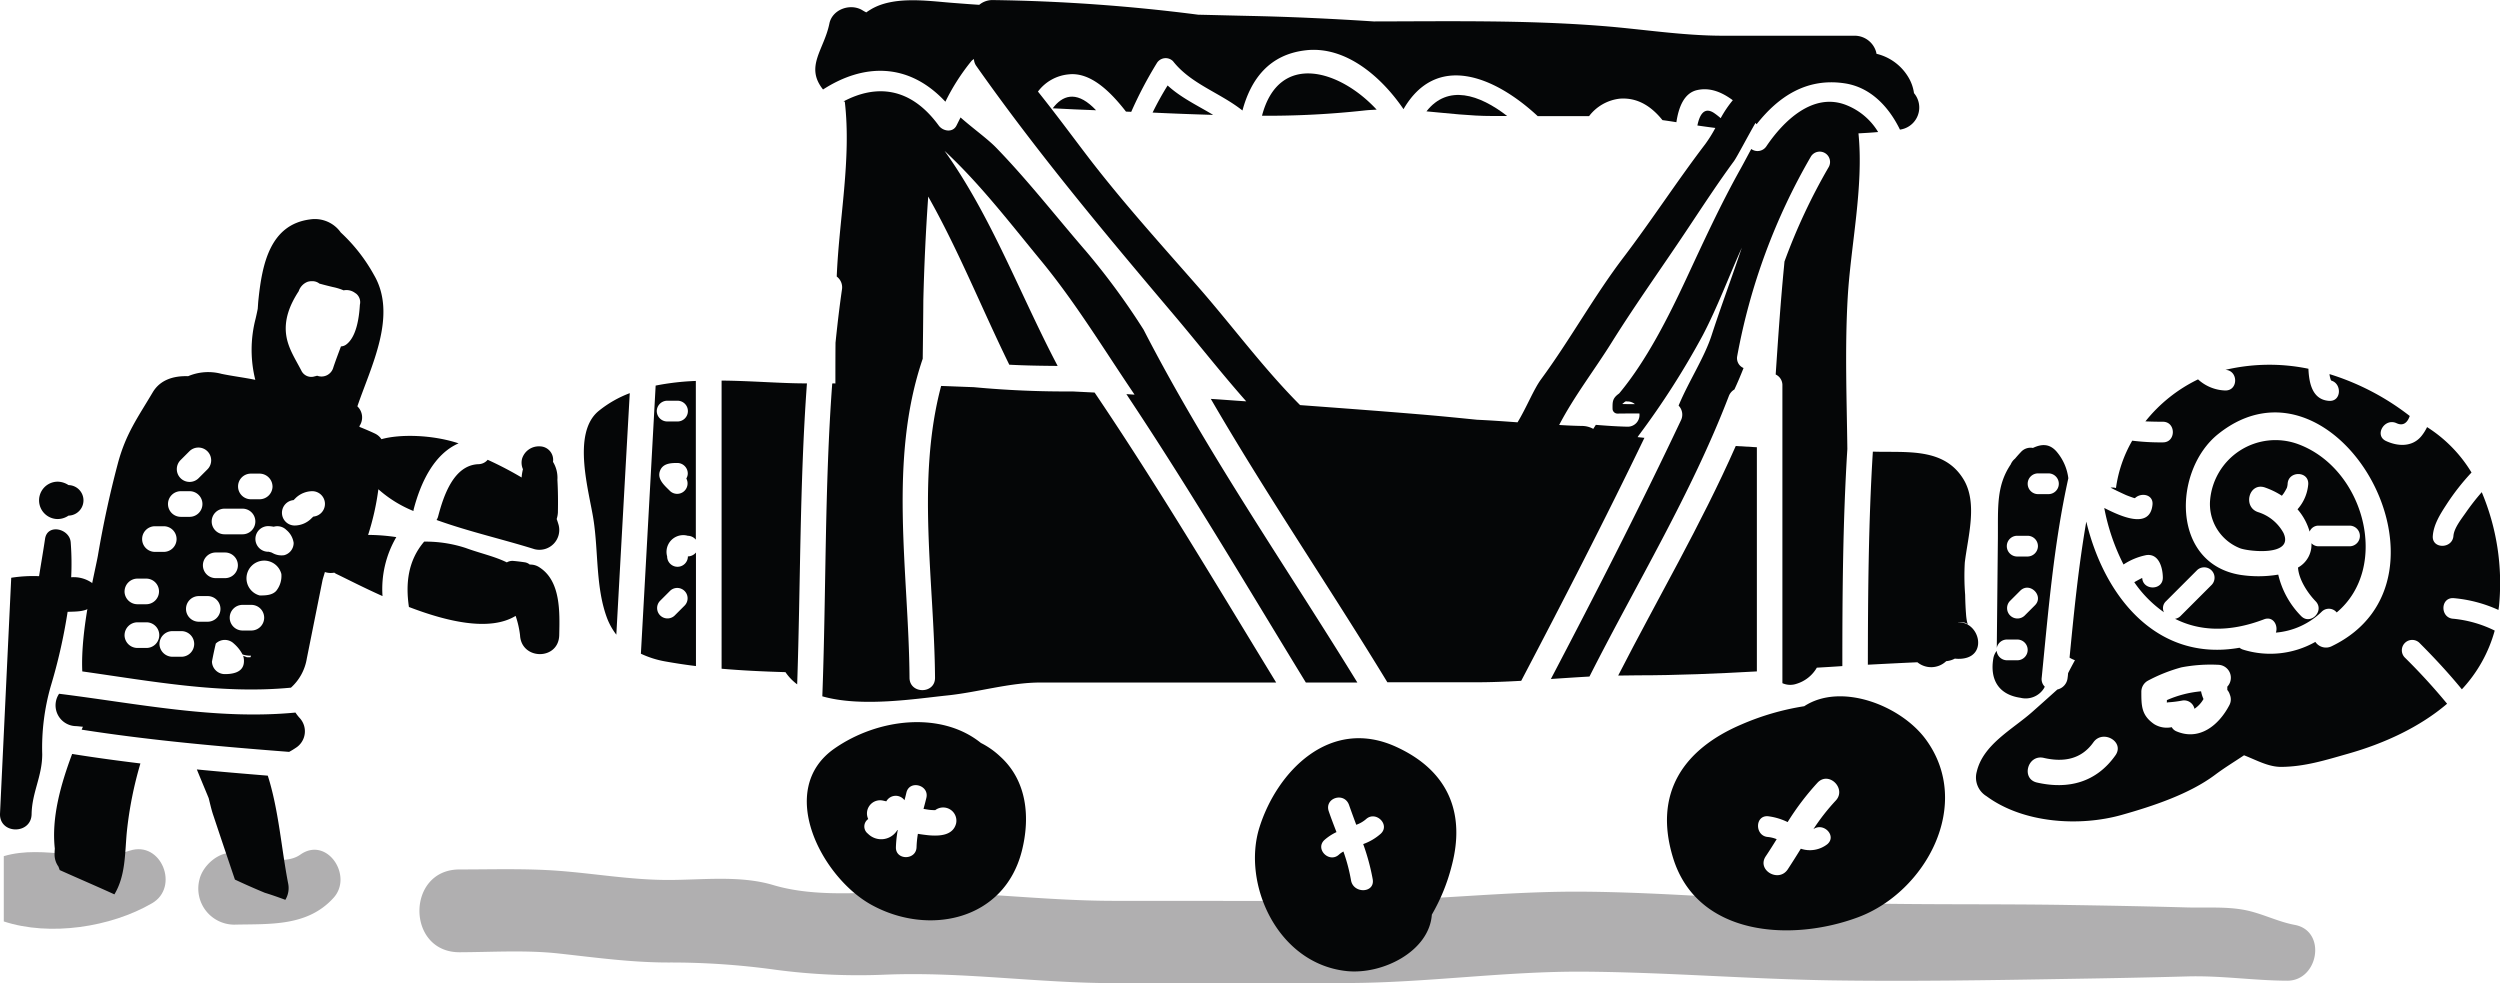 <svg xmlns="http://www.w3.org/2000/svg" width="454.109" height="178.585" viewBox="0 0 454.109 178.585">
  <g id="Groupe_883" data-name="Groupe 883" transform="translate(0)">
    <path id="Tracé_1723" data-name="Tracé 1723" d="M266.482,352.953c.6-2.528,3.526-5.145,6.276-4.791,3.393.444,9,2.44,12.021.311,4.835-3.438,9.67,3.837,6.055,7.829-4.768,5.278-11.621,4.724-18.053,4.879a6.55,6.55,0,0,1-6.3-8.228Z" transform="translate(-230.243 -193.224)" fill="#b0afb0"/>
    <path id="Tracé_1724" data-name="Tracé 1724" d="M250.33,348.793c7.452-2.2,15.281,1.486,22.888-1,5.722-1.863,9.093,6.631,4.036,9.559-7.474,4.347-18.563,6.055-26.924,3.3" transform="translate(-249.642 -193.279)" fill="#b0afb0"/>
    <path id="Tracé_1725" data-name="Tracé 1725" d="M291.641,349.215c5.988,0,12.021-.2,17.987.244,6.72.51,13.2,1.663,19.96,1.663,6.188,0,13.019-.865,18.985.909,6.587,1.974,13.861,1.53,20.67,1.309,13.928-.466,27.523,1.575,41.429,1.575l42.383.022c14.372,0,28.632-1.819,42.982-1.686,14.859.133,29.675,1.508,44.534,1.974,14.483.466,28.987.2,43.47.444,7.141.111,14.283.244,21.424.444,3.393.089,7.031-.177,10.357.444,3.194.6,6.01,2.129,9.2,2.728,5.833,1.087,4.325,10.158-1.375,10.135-6.1-.022-12-.954-18.186-.776-7.141.2-14.283.333-21.424.444-14.483.244-28.987.488-43.47.266-14.859-.244-29.675-1.464-44.534-1.575-14.349-.111-28.61,2.018-42.982,2.063-14.128.044-28.255.022-42.383.022-13.906,0-27.5-2.085-41.429-1.552a114.387,114.387,0,0,1-20.249-.887,138.028,138.028,0,0,0-19.406-1.309c-6.764,0-13.263-.909-19.96-1.641-5.922-.643-12.043-.244-17.987-.222C281.95,364.252,281.95,349.215,291.641,349.215Z" transform="translate(-208.184 -191.283)" fill="#b0afb0"/>
    <g id="Groupe_881" data-name="Groupe 881" transform="translate(106.052 0)">
      <path id="Tracé_1726" data-name="Tracé 1726" d="M403.909,314.97h.044c6.055.2,12.952-.821,16.479,5.123,2.551,4.325.71,10.446.177,15.037a43.031,43.031,0,0,0,.067,5.855c.022,1.153.067,2.306.155,3.46.244,3.415,1.175,1.286-1.464,1.486l.022.022c3.792-.067,5.3,5.722,1.22,6.543a5.517,5.517,0,0,1-1.8.067,4.144,4.144,0,0,1-1.575.466,3.957,3.957,0,0,1-5.234.2c-3.016.133-6.01.288-9,.444C403.022,340.741,403.111,327.833,403.909,314.97Z" transform="translate(-169.769 -232.933)" fill="#050607"/>
      <path id="Tracé_1727" data-name="Tracé 1727" d="M343.559,287.813c.2.177.377.377.554.554-2.595-.089-5.234-.222-7.873-.355C337.97,285.706,340.387,284.8,343.559,287.813Z" transform="translate(-251.071 -268.34)" fill="#050607"/>
      <path id="Tracé_1728" data-name="Tracé 1728" d="M318.2,294.237c7.319-4.724,15.5-4.99,22.223,2.218a38.351,38.351,0,0,1,4.724-7.385,1.446,1.446,0,0,1,.466-.355,2.3,2.3,0,0,0,.377,1.175c11.222,15.946,23.576,30.673,36.128,45.51,4.369,5.168,8.494,10.446,12.952,15.48-2.151-.133-4.28-.311-6.432-.444,10.135,17.477,21.557,34.2,32.07,51.476H436.68c2.794,0,5.567-.111,8.339-.266,7.674-14.615,15.214-29.275,22.378-44.135l-1.242-.133c.089-.111.155-.244.244-.355a146.215,146.215,0,0,0,11.621-18.186c2.684-5.145,4.7-10.6,7.075-15.88-1.774,5.323-3.748,10.557-5.478,15.88-1.308,4.081-4.214,8.472-6.01,12.819a2.342,2.342,0,0,1,.421,2.684c-7.5,15.858-15.48,31.449-23.62,46.974,2.329-.155,4.657-.311,7.008-.444,8.561-16.922,18.5-33.2,25.305-50.921a2.348,2.348,0,0,1,1.02-1.22c.6-1.286,1.153-2.6,1.663-3.9a1.934,1.934,0,0,1-1.153-2.151,112.584,112.584,0,0,1,13.4-36.284,1.88,1.88,0,0,1,3.238,1.907,107.408,107.408,0,0,0-8.051,17.188c-.022.244-.044.51-.067.754-.643,6.587-1.087,13.174-1.53,19.761a2.121,2.121,0,0,1,1.22,2v54.071a3.5,3.5,0,0,0,2.573.111,6.41,6.41,0,0,0,3.682-2.928c1.552-.089,3.083-.177,4.635-.288,0-13.152.089-26.3.909-39.433-.111-9.182-.466-18.386.067-27.546.554-9.492,2.927-20.094,1.952-29.785,1.2-.067,2.4-.133,3.571-.244a11.8,11.8,0,0,0-5.744-4.879c-6.077-2.44-11.466,2.905-14.527,7.43a1.927,1.927,0,0,1-2.772.532c-.643,1.175-1.264,2.373-1.93,3.571-3.659,6.543-6.7,13.174-9.869,19.983-3.238,6.942-7.186,14.793-12.087,20.715-.044.044-.067.089-.111.133-1.175.843-1.22,1.4-1.2,2.772a.89.89,0,0,0,.887.887c1.331-.022,2.661-.022,3.992-.022a2.133,2.133,0,0,1-2.24,2.4c-1.885-.044-3.792-.177-5.678-.333l-.466.732a4.216,4.216,0,0,0-2-.532c-1.4-.022-2.794-.089-4.192-.177,2.728-5.234,6.409-9.98,9.537-14.993,4.48-7.164,9.4-13.995,14.061-21.025,2.661-3.992,5.3-8.029,8.139-11.888.554-.754,2.484-4.48,3.926-6.964.067.089.133.155.2.244,3.992-5.079,9.137-8.472,16.013-7.43,4.7.71,8.006,4.258,10.025,8.406a4.053,4.053,0,0,0,2.55-6.631,7.616,7.616,0,0,0-1.087-2.994,9.225,9.225,0,0,0-5.722-4.147l-.067-.333a4.059,4.059,0,0,0-3.881-2.95H481.68c-7.363,0-14.66-1.2-22-1.774-13.795-1.087-27.634-.843-41.451-.821-7.474-.488-14.926-.843-22.4-1-3.171-.067-6.321-.155-9.47-.222a325.535,325.535,0,0,0-37.26-2.661,3.783,3.783,0,0,0-2.528.865c-1.708-.111-3.415-.244-5.123-.377-4.414-.355-10.468-1.242-14.549,1.2-.288.177-.577.355-.843.554a8.232,8.232,0,0,1-.754-.421c-2.151-1.264-5.389-.155-5.944,2.417C318.4,287.029,314.855,290.045,318.2,294.237ZM465.667,351.39c-.754,0-1.508,0-2.262-.022v-.044c.133-.111.266-.2.377-.31.067-.044.155-.089.222-.133a1.083,1.083,0,0,1,.266.022,2.057,2.057,0,0,1,1.4.488Zm-99.048-44.534c-3.1-4.059-6.166-8.228-9.381-12.242a7.859,7.859,0,0,1,5.589-3.127c3.992-.444,7.629,3.194,10.4,6.764.311.022.643.022.954.044a73.736,73.736,0,0,1,4.635-8.827,1.882,1.882,0,0,1,2.95-.377c3.26,4.147,8.494,5.7,12.619,8.96,1.53-5.7,4.879-10.18,11.488-10.934,7.275-.843,13.773,4.835,17.765,10.69,5.966-10.291,16.479-6.055,24.374,1.264h9.337a8.146,8.146,0,0,1,5.589-3.171c3.327-.244,5.811,1.508,7.74,3.9.843.111,1.686.244,2.528.377.4-2.684,1.375-5.3,3.77-5.833,2.373-.532,4.524.4,6.476,1.841a20.419,20.419,0,0,0-2.2,3.26,14.182,14.182,0,0,0-1.131-.887c-1.841-1.286-2.706.266-3.1,2.218,1.087.155,2.173.31,3.26.444a24.15,24.15,0,0,1-1.841,2.95c-5.123,6.72-9.714,13.817-14.837,20.559-5.411,7.119-9.692,14.948-14.97,22.134-1.353,1.841-2.661,5.168-4.28,7.829-2.44-.177-4.879-.355-7.341-.466-3.549-.355-7.075-.71-10.624-1-7.186-.6-14.349-1.131-21.535-1.663-6.52-6.543-11.954-13.906-17.987-20.87C379.948,322.78,373.028,315.173,366.619,306.856Z" transform="translate(-274.752 -277.98)" fill="#050607"/>
      <path id="Tracé_1729" data-name="Tracé 1729" d="M319.743,338.538c0-2.462,0-4.924.022-7.408.333-3.238.71-6.476,1.175-9.692a2.434,2.434,0,0,0-.954-2.329c.421-10.446,2.684-21.335,1.464-31.782-.089,0-.177-.022-.244-.022,5.811-3.083,12.109-2.75,17.3,4.369.754,1.042,2.551,1.375,3.238,0l.732-1.464c2.284,2.018,4.924,3.9,6.454,5.478,5.833,6.01,10.978,12.642,16.456,18.962a128.5,128.5,0,0,1,10.335,14.105c11.444,22.245,25.749,42.8,38.834,64.1H405.2c-10.734-17.543-21.18-35.263-32.6-52.385.488.022.976.067,1.486.089-5.522-8.139-10.646-16.611-16.878-24.2-5.434-6.587-10.734-13.507-16.922-19.406-.222-.222-.466-.444-.71-.665,8.494,11.843,13.684,26.037,20.537,39.056-2.928-.022-5.855-.066-8.783-.222-4.968-10.135-9.2-20.759-14.726-30.54-.444,6.276-.732,12.531-.887,18.807-.022,3.549-.067,7.1-.111,10.646-6.321,18.541-2.528,38.812-2.4,57.952.022,2.994,4.657,2.994,4.635,0-.133-17.432-3.438-35.884,1.109-53.006,1.974.067,3.948.155,5.922.222a178.81,178.81,0,0,0,17.92.776l4.036.2c11.6,17.166,22.178,35,32.979,52.673H357c-5.611,0-11.355,1.774-16.966,2.351s-15.547,2.2-22.666.155c.71-18.94.4-37.925,1.8-56.821A2.5,2.5,0,0,1,319.743,338.538Z" transform="translate(-274.051 -268.876)" fill="#050607"/>
      <path id="Tracé_1730" data-name="Tracé 1730" d="M355.42,290.325c-3.682-.111-7.341-.244-11-.421a53.9,53.9,0,0,1,2.728-4.924C349.588,287.22,352.582,288.617,355.42,290.325Z" transform="translate(-241.109 -269.455)" fill="#050607"/>
      <path id="Tracé_1731" data-name="Tracé 1731" d="M381.51,289.58h-2.772c-3.926,0-7.918-.488-11.888-.843C370.731,283.791,376.431,285.654,381.51,289.58Z" transform="translate(-213.793 -268.51)" fill="#050607"/>
      <path id="Tracé_1732" data-name="Tracé 1732" d="M374.205,290.572c-.754.044-1.486.067-2.24.155a162.494,162.494,0,0,1-18.585.954C356.418,280.037,367.441,283.253,374.205,290.572Z" transform="translate(-230.197 -270.656)" fill="#050607"/>
      <path id="Tracé_1733" data-name="Tracé 1733" d="M403.908,314.51c1.286.089,2.551.155,3.837.222v40.719c-7.208.4-14.416.71-21.668.71-1.176,0-2.351.022-3.526.044C389.669,342.3,397.609,328.793,403.908,314.51Z" transform="translate(-194.673 -233.493)" fill="#050607"/>
      <path id="Tracé_1734" data-name="Tracé 1734" d="M309.11,309.15c5.389.044,10.734.51,15.259.51h.266c-1.331,18.186-1.153,36.439-1.774,54.669a9.2,9.2,0,0,1-2.129-2.218c-3.881-.111-7.74-.288-11.6-.621V309.15Z" transform="translate(-284.111 -240.02)" fill="#050607"/>
      <path id="Tracé_1735" data-name="Tracé 1735" d="M302.51,358.726a17.371,17.371,0,0,0,4.413,1.4c1.863.333,3.726.621,5.589.843V340.341a1.907,1.907,0,0,1-1.464.71h0a1.885,1.885,0,1,1-3.77,0,3.038,3.038,0,0,1,3.748-3.748,1.943,1.943,0,0,1,1.464.71V309.18a46.206,46.206,0,0,0-7.3.843Q303.863,334.375,302.51,358.726Zm3.415-33.046c.444-1.508,1.907-1.6,3.216-1.6a1.913,1.913,0,0,1,1.885,1.885,1.746,1.746,0,0,1-.266.932,1.89,1.89,0,0,1-2.95,2.284C306.946,328.3,305.5,327.144,305.925,325.681Zm.022,23.487,1.885-1.885a1.883,1.883,0,0,1,2.661,2.661l-1.885,1.885A1.883,1.883,0,0,1,305.948,349.168Zm-.554-34.509a1.913,1.913,0,0,1,1.885-1.885h1.885a1.885,1.885,0,0,1,0,3.77h-1.885A1.913,1.913,0,0,1,305.393,314.658Z" transform="translate(-292.148 -239.984)" fill="#050607"/>
      <path id="Tracé_1736" data-name="Tracé 1736" d="M300.5,313.44a20.341,20.341,0,0,1,5.678-3.26q-1.231,21.923-2.44,43.869a11.821,11.821,0,0,1-1.619-2.839c-2.151-5.567-1.619-12.2-2.528-18.031C298.84,328.167,295.58,317.521,300.5,313.44Z" transform="translate(-297.838 -238.766)" fill="#050607"/>
      <path id="Tracé_1737" data-name="Tracé 1737" d="M387.661,364.375c4.369,14.172,21.4,15.325,33.622,10.757s20.959-20.493,12.265-32.314c-4.547-6.166-15.392-10.379-22.067-6.01a46.733,46.733,0,0,0-11.333,3.282C389.591,344.57,384.024,352.554,387.661,364.375Zm17.233-7.585a11.249,11.249,0,0,1,3.571,1.065,47.928,47.928,0,0,1,5.434-7.164c2.063-2.173,5.345,1.131,3.282,3.282a38.04,38.04,0,0,0-4.036,5.168c1.841-1.309,4.325,1.242,2.506,2.75a5.16,5.16,0,0,1-4.791.8c-.776,1.264-1.575,2.528-2.373,3.748-1.641,2.484-5.655.155-4.014-2.351.688-1.02,1.353-2.085,2-3.127a5.622,5.622,0,0,0-1.6-.4C402.5,360.383,402.476,356.612,404.894,356.79Z" transform="translate(-189.804 -208.528)" fill="#050607"/>
      <path id="Tracé_1738" data-name="Tracé 1738" d="M369.408,380.733c6.565.71,15.059-3.593,15.525-10.246a34.562,34.562,0,0,0,3.615-8.894c2.4-9.093-.2-17.1-10.18-21.624-11.954-5.411-21.557,4.5-24.751,14.682S356.832,379.358,369.408,380.733Zm-3.97-23.819a9.16,9.16,0,0,1,2.174-1.419c-.488-1.264-.976-2.528-1.4-3.77-.843-2.44,2.817-3.593,3.682-1.153.421,1.2.865,2.4,1.308,3.593a5.447,5.447,0,0,0,1.774-1.02c1.774-1.619,4.458,1.02,2.661,2.661a9.729,9.729,0,0,1-3.171,1.863,39.8,39.8,0,0,1,1.73,6.41c.421,2.528-3.526,2.661-3.948.155a31.715,31.715,0,0,0-1.375-5.212,3.954,3.954,0,0,0-.8.554C366.3,361.216,363.641,358.555,365.438,356.914Z" transform="translate(-230.9 -204.349)" fill="#050607"/>
      <path id="Tracé_1739" data-name="Tracé 1739" d="M327.855,370.317c10.357,5.7,24.086,2.861,27.3-9.781,1.53-6.032,1-12.73-3.948-17.188a14.743,14.743,0,0,0-3.482-2.44c-7.208-5.811-18.7-4.5-26.614,1.02C310.445,349.38,318.762,365.326,327.855,370.317Zm-.6-15.591a2.388,2.388,0,0,1,2.684-3.349l.6.133a1.964,1.964,0,0,1,3.3-.2c.133-.466.244-.931.355-1.4.577-2.351,4.214-1.353,3.615,1-.155.643-.333,1.309-.51,1.974.31.044.621.111.954.155a7.543,7.543,0,0,0,1,.067h.177a2.4,2.4,0,0,1,3.792,2.4c-.555,2.262-3.083,2.329-4.946,2.173q-1-.1-2-.266a18.231,18.231,0,0,0-.244,2.417c-.066,2.418-3.837,2.418-3.748,0a21.421,21.421,0,0,1,.333-3.1.082.082,0,0,1-.067-.022,2.894,2.894,0,0,1-.222.333,3.4,3.4,0,0,1-5.145.333A1.639,1.639,0,0,1,327.257,354.725Z" transform="translate(-275.599 -205.953)" fill="#050607"/>
      <path id="Tracé_1740" data-name="Tracé 1740" d="M434.144,336a5.306,5.306,0,0,1-1.641,1.774,1.928,1.928,0,0,0-2.151-1.508,20.263,20.263,0,0,1-2.595.333.324.324,0,0,0-.266.089V336.2a19.749,19.749,0,0,1,6.21-1.6A6.331,6.331,0,0,0,434.144,336Z" transform="translate(-139.944 -209.027)" fill="#050607"/>
      <path id="Tracé_1741" data-name="Tracé 1741" d="M418.285,360.329a3.912,3.912,0,0,0,4.28-1.752l.133-.266a1.919,1.919,0,0,1-.554-1.663c1.2-12.087,2.2-24.307,4.835-36.2a9.188,9.188,0,0,0-1.952-4.613c-1.4-1.8-2.972-1.6-4.48-.887a2.336,2.336,0,0,0-2.174.732c-.4.421-.754.821-1.087,1.22a2.623,2.623,0,0,0-.776,1.042c-2.639,3.926-2.284,7.829-2.329,13.351-.067,6.654-.133,13.329-.2,19.983a1.88,1.88,0,0,1,1.841-1.53h1.885a1.885,1.885,0,1,1,0,3.77h-1.885a1.9,1.9,0,0,1-1.863-1.708,3.062,3.062,0,0,0-.6,1.331C412.7,356.98,414.27,359.753,418.285,360.329Zm3.194-36.993a1.885,1.885,0,0,1,0-3.77h1.885a1.885,1.885,0,1,1,0,3.77Zm-.022,9.448a1.913,1.913,0,0,1-1.885,1.885h-1.885a1.885,1.885,0,0,1,0-3.77h1.885A1.884,1.884,0,0,1,421.456,332.784ZM420.9,343.54l-1.885,1.885a1.883,1.883,0,0,1-2.661-2.661l1.885-1.885C419.97,339.171,422.632,341.833,420.9,343.54Z" transform="translate(-157.33 -233.58)" fill="#050607"/>
      <path id="Tracé_1742" data-name="Tracé 1742" d="M413.78,386.225c6.676,4.924,16.9,5.567,24.574,3.393,5.589-1.575,12.265-3.77,16.966-7.3,1.686-1.264,3.482-2.351,5.234-3.526,2.2.843,4.369,2.107,6.72,2.107,4.3-.022,8.117-1.242,12.2-2.4,6.5-1.841,12.952-4.791,17.964-9.071a110.655,110.655,0,0,0-7.718-8.428,1.883,1.883,0,0,1,2.661-2.661c2.728,2.728,5.323,5.522,7.74,8.472a25.568,25.568,0,0,0,5.966-10.668,21.641,21.641,0,0,0-7.5-2.151c-2.418-.111-2.418-3.859,0-3.748a24.875,24.875,0,0,1,8.184,2.151c.022-.288.089-.554.111-.843A42.566,42.566,0,0,0,503.735,331a41.606,41.606,0,0,0-2.861,3.659c-.776,1.131-2.173,2.839-2.284,4.28-.177,2.4-3.948,2.417-3.748,0,.155-2.063,1.331-3.926,2.44-5.633a41.894,41.894,0,0,1,4.591-5.877,25.155,25.155,0,0,0-8.073-8.25,8.219,8.219,0,0,1-1.087,1.708c-1.663,1.952-4.258,1.8-6.365.821-2.2-1.02-.288-4.258,1.907-3.238,1.286.6,2.018-.2,2.4-1.309a45.781,45.781,0,0,0-14.571-7.607v.089a5.041,5.041,0,0,0,.244,1c-.022-.066.022,0,.067.089,1.974.554,1.863,3.859-.421,3.682-3.016-.222-3.615-3.216-3.726-5.833a34.964,34.964,0,0,0-15.081.2c2.373.111,2.373,3.815-.044,3.748a7.675,7.675,0,0,1-4.924-2.018,27.556,27.556,0,0,0-9.559,7.629c1.042.044,2.107.067,3.171.067,2.417,0,2.417,3.77,0,3.748a41.743,41.743,0,0,1-5.567-.31,23.543,23.543,0,0,0-2.95,8.583.489.489,0,0,1-.177-.022,1.949,1.949,0,0,0-.8-.022c.909.466,1.841.909,2.772,1.331.421.177.865.333,1.309.488a1.847,1.847,0,0,0,.333.089c1.109-1.087,3.393-.71,3.194,1.2-.466,4.48-5.633,2.173-8.761.577a38.19,38.19,0,0,0,3.5,10.268,11.665,11.665,0,0,1,4.147-1.708c2.307-.31,2.972,2.329,2.994,4.059.044,2.4-3.615,2.418-3.748.089-.488.244-.976.51-1.442.776a21.376,21.376,0,0,0,5.389,5.456,1.7,1.7,0,0,1,.377-2l5.655-5.655a1.883,1.883,0,0,1,2.661,2.661l-5.655,5.656a1.764,1.764,0,0,1-1.02.532c4.347,2.2,9.736,2.551,16.168.089,1.641-.621,2.595,1.087,2.151,2.417a13.529,13.529,0,0,0,8.339-3.815,1.838,1.838,0,0,1,2.706.155c9.8-8.228,5.035-26.215-7.1-30.606a11.919,11.919,0,0,0-15.9,10.246,8.623,8.623,0,0,0,5.434,8.694c1.442.577,9.891,1.552,7.9-2.772a7.962,7.962,0,0,0-4.635-3.792c-2.817-.954-1.619-5.434,1.242-4.48a14.365,14.365,0,0,1,3.1,1.508c.044-.044.067-.089.111-.133a2.682,2.682,0,0,1,.2-.266,9.742,9.742,0,0,0,.6-1.042,3.155,3.155,0,0,0,.133-.688c.089-2.417,3.837-2.417,3.748,0a7.781,7.781,0,0,1-1.952,4.591,10.626,10.626,0,0,1,2.2,4.059,1.716,1.716,0,0,1,1.663-1.087h5.655a1.875,1.875,0,0,1,0,3.748h-5.655a1.763,1.763,0,0,1-1.331-.554,4.736,4.736,0,0,1-2.44,4.414c.133,2.173,1.752,4.635,3.216,6.143,1.663,1.752-.976,4.413-2.661,2.661a15.841,15.841,0,0,1-4.147-7.518,21.805,21.805,0,0,1-6.9.044c-12.619-2.063-12.242-19.007-3.992-25.594,21.358-17.033,45.842,26.37,20.626,38.546a2.325,2.325,0,0,1-2.994-.776,16.62,16.62,0,0,1-13.085,1.419,2.014,2.014,0,0,1-.688-.355c-14.859,2.617-24.507-9.071-27.834-22.91-1.419,8.184-2.24,16.456-3.038,24.707a4.936,4.936,0,0,0,.976.466c-.421.776-.843,1.552-1.242,2.351-.022.288-.044.554-.089.843a2.4,2.4,0,0,1-1.863,2.129c-1.53,1.375-3.061,2.75-4.591,4.1-3.526,3.127-8.893,5.877-10.047,10.823A3.966,3.966,0,0,0,413.78,386.225ZM441.9,367.262a2.3,2.3,0,0,1,1.153-2,29.132,29.132,0,0,1,6.121-2.44,28.233,28.233,0,0,1,6.7-.466,2.353,2.353,0,0,1,1.641,3.97v.6a2.372,2.372,0,0,1,.466.865,2.21,2.21,0,0,1-.111,1.929c-1.907,3.637-5.456,6.52-9.648,4.7a1.712,1.712,0,0,1-.8-.732,4.369,4.369,0,0,1-3.194-.554C441.924,371.543,441.9,369.835,441.9,367.262Zm-17.743,12c3.549.821,6.809.311,9.027-2.817,1.708-2.417,5.744-.111,4.014,2.351-3.46,4.9-8.516,6.254-14.261,4.946C420.012,383.075,421.232,378.6,424.16,379.261Z" transform="translate(-158.991 -241.6)" fill="#050607"/>
    </g>
    <g id="Groupe_882" data-name="Groupe 882" transform="translate(9.826 39.793)">
      <path id="Tracé_1743" data-name="Tracé 1743" d="M278.493,363.4c-1.819-.754-3.637-1.553-5.434-2.4-1.309-3.859-2.617-7.74-3.9-11.6-.377-1.087-.6-2.151-.865-3.194-.71-1.73-1.442-3.46-2.151-5.212,4.28.421,8.583.776,12.886,1.131,2,6.277,2.462,13.218,3.7,19.583a4.114,4.114,0,0,1-.51,2.972C280.977,364.221,279.735,363.777,278.493,363.4Z" transform="translate(-240.215 -241.025)" fill="#050607"/>
      <path id="Tracé_1744" data-name="Tracé 1744" d="M298.154,344.647a12.718,12.718,0,0,1-1.175.71c-12.6-.976-25.195-2.085-37.681-4.036.067-.177.155-.355.222-.532-.421-.022-.843-.089-1.264-.111a3.772,3.772,0,0,1-3.061-5.877c14.283,1.774,28.566,4.791,42.937,3.415a7.752,7.752,0,0,0,.732.954A3.556,3.556,0,0,1,298.154,344.647Z" transform="translate(-254.287 -248.576)" fill="#050607"/>
      <path id="Tracé_1745" data-name="Tracé 1745" d="M265.405,365.235c-3.3-1.508-6.631-2.928-9.936-4.414-.067-.222-.155-.421-.222-.621a3.78,3.78,0,0,1-.71-2.329c0-.311.022-.643.044-.954-.621-5.589,1.042-11.555,3.149-17.188,4.125.665,8.25,1.22,12.4,1.73a68.641,68.641,0,0,0-2.462,12.375C267.29,357.783,267.468,361.8,265.405,365.235Z" transform="translate(-254.451 -242.572)" fill="#050607"/>
      <path id="Tracé_1746" data-name="Tracé 1746" d="M286.081,327.2c.954-3.593,2.772-9.248,7.3-9.426a2.232,2.232,0,0,0,1.685-.8h0a64.358,64.358,0,0,1,6.166,3.216,8.561,8.561,0,0,1,.244-1.508.077.077,0,0,1-.022-.044,2.9,2.9,0,0,1-.133-1.885,3.185,3.185,0,0,1,3.194-2.218,2.45,2.45,0,0,1,2.417,2.817,5.544,5.544,0,0,1,.8,3.26c.111,1.974.133,3.97.089,5.966a4.625,4.625,0,0,1-.222,1.153c.133.355.244.71.355,1.087a3.6,3.6,0,0,1-4.391,4.391c-5.766-1.8-11.644-3.127-17.343-5.145-.155-.044-.288-.111-.444-.155A2.3,2.3,0,0,0,286.081,327.2Z" transform="translate(-216.309 -273.25)" fill="#050607"/>
      <path id="Tracé_1747" data-name="Tracé 1747" d="M256.778,378.088c12.575,1.774,25.283,4.17,37.9,2.95a9.071,9.071,0,0,0,2.883-5.3c.954-4.746,1.907-9.514,2.861-14.261.133-.488.288-.954.421-1.442a3.361,3.361,0,0,0,1.708.111,2.176,2.176,0,0,0,.488.288c1.974.954,4.9,2.462,8.272,3.97a18.662,18.662,0,0,1,2.506-10.712,35.482,35.482,0,0,0-5.123-.4A46.889,46.889,0,0,0,310.56,345a21.961,21.961,0,0,0,6.365,3.948c.022-.089.022-.2.044-.288,1.242-4.768,3.637-10.025,8.162-12-4.724-1.575-10.646-1.708-14.017-.754a2.89,2.89,0,0,0-1.131-1c-.931-.444-1.885-.843-2.817-1.22l-.066-.133a2.785,2.785,0,0,0-.355-3.615c2.462-7.252,7.319-16.5,3.016-23.864a30.739,30.739,0,0,0-6.033-7.718,5.758,5.758,0,0,0-5.567-2.373c-7.3.931-8.716,8.184-9.381,14.527-.066.577-.089,1.131-.133,1.708-.133.665-.266,1.286-.4,1.841a22.513,22.513,0,0,0-.044,11.067c-2.018-.421-4.1-.665-6.121-1.087a9.367,9.367,0,0,0-6.077.421c-2.706-.089-5.1.688-6.432,2.928-2.772,4.68-4.9,7.541-6.343,12.952-1.464,5.522-2.661,11.067-3.615,16.7C259.062,360.124,256.423,370.414,256.778,378.088Zm14.749-26.37a2.329,2.329,0,1,1,0,4.657h-1.6a2.329,2.329,0,0,1,0-4.657Zm3.194-6.365h1.6a2.329,2.329,0,0,1,0,4.657h-1.6a2.329,2.329,0,1,1,0-4.657Zm4.813-3.992-1.6,1.6a2.321,2.321,0,1,1-3.282-3.282l1.6-1.6a2.321,2.321,0,0,1,3.282,3.282Zm1.53,15.126h1.6a2.329,2.329,0,1,1,0,4.657h-1.6a2.329,2.329,0,1,1,0-4.657Zm1.6-7.962h3.171a2.329,2.329,0,1,1,0,4.657H282.66a2.329,2.329,0,1,1,0-4.657Zm8.672-4.037A2.357,2.357,0,0,1,289,346.817h-1.6a2.329,2.329,0,0,1,0-4.658H289A2.372,2.372,0,0,1,291.332,344.488Zm8.1-20.116a2.952,2.952,0,0,1-.421.111,2,2,0,0,1-2.462-1.065c-1.042-2.018-2.329-3.926-2.706-6.232-.488-2.972.643-5.722,2.24-8.162a2.741,2.741,0,0,1,1.619-1.708,2.615,2.615,0,0,1,.821-.111,2.051,2.051,0,0,1,1.331.444c.177.044.355.089.51.133.643.177,1.286.333,1.93.488a10.419,10.419,0,0,1,1.952.6,2.6,2.6,0,0,1,2.04.444c.044.044.111.067.155.111h.022a2,2,0,0,1,.732,2.063c-.133,2.329-.621,5.922-2.55,7.274a1.756,1.756,0,0,1-.887.288c-.466,1.264-.954,2.528-1.375,3.792A2.229,2.229,0,0,1,299.427,324.372Zm-4.059,27.213a2.311,2.311,0,0,1-.222-4.613l.421-.421a4.442,4.442,0,0,1,2.95-1.2,2.311,2.311,0,0,1,.222,4.613c-.155.133-.288.266-.444.421A4.345,4.345,0,0,1,295.368,351.585Zm-1.907,5.389a3.311,3.311,0,0,1-2.151-.4c-.067-.022-.111-.067-.177-.089-.022,0-.044-.022-.089-.022a1.856,1.856,0,0,0-.333-.089c-.022,0-.022,0-.044-.022H290.6a2.329,2.329,0,1,1,0-4.657,6.97,6.97,0,0,1,.954.111,2.324,2.324,0,0,1,2.284.577,3.722,3.722,0,0,1,1.331,2.351A2.3,2.3,0,0,1,293.461,356.974Zm-1.419,6.432c-.732.865-2,.887-3.038.887a3.217,3.217,0,1,1,3.926-3.9A4.308,4.308,0,0,1,292.042,363.406Zm-4.613,7.252h-1.6a2.329,2.329,0,0,1,0-4.657h1.6a2.329,2.329,0,1,1,0,4.657Zm-7.1,5.611a72.692,72.692,0,0,1,.688-3.238,2.357,2.357,0,0,1,3.282,0,6.79,6.79,0,0,1,1.575,1.974,4.54,4.54,0,0,0,1.552.222c-.044.089-.067.2-.111.288h-.643c-.222-.089-.466-.177-.688-.266a2.978,2.978,0,0,1,.111,1.419c-.266,1.641-2.085,1.907-3.415,1.907A2.329,2.329,0,0,1,280.331,376.269Zm-2.44-7.208a2.329,2.329,0,0,1,0-4.657h1.6a2.329,2.329,0,1,1,0,4.657Zm-7.1,4.036a2.357,2.357,0,0,1,2.329-2.329h1.6a2.329,2.329,0,1,1,0,4.657h-1.6A2.372,2.372,0,0,1,270.795,373.1Zm-6.343-1.6a2.357,2.357,0,0,1,2.329-2.329h1.6a2.329,2.329,0,1,1,0,4.657h-1.6A2.343,2.343,0,0,1,264.452,371.5Zm0-7.94a2.357,2.357,0,0,1,2.329-2.329h1.6a2.329,2.329,0,0,1,0,4.658h-1.6A2.343,2.343,0,0,1,264.452,363.561Z" transform="translate(-251.656 -295.922)" fill="#050607"/>
      <path id="Tracé_1748" data-name="Tracé 1748" d="M286.416,322.34a23.378,23.378,0,0,1,7.541,1.153c2.661.976,5.212,1.508,7.474,2.617a2.011,2.011,0,0,1,1.175-.266c.732.067,1.442.155,2.174.266a1.9,1.9,0,0,1,.821.4,2.94,2.94,0,0,1,1.8.532c3.859,2.506,3.637,8.184,3.549,12.287-.111,4.613-6.9,4.569-7.119,0a17.132,17.132,0,0,0-.8-3.5c-4.68,2.861-12.4,1.065-19.384-1.619C283.023,329.947,283.466,325.8,286.416,322.34Z" transform="translate(-219.195 -263.75)" fill="#050607"/>
    </g>
    <path id="Tracé_1749" data-name="Tracé 1749" d="M252.06,330.129a25.616,25.616,0,0,1,5.057-.288c.355-2.262.754-4.524,1.087-6.787.421-2.817,4.458-1.863,4.657.621a50.713,50.713,0,0,1,.089,6.365,5.794,5.794,0,0,1,3.9,1.109,2.15,2.15,0,0,1,.022,4.059c-1.242,1.109-2.728,1.042-4.569,1.109a99.8,99.8,0,0,1-3.083,13.573,40.708,40.708,0,0,0-1.53,12.287c0,4.036-1.863,6.92-1.929,10.89-.067,3.7-5.766,3.7-5.744,0" transform="translate(-250.02 -225.182)" fill="#050607"/>
    <path id="Tracé_1750" data-name="Tracé 1750" d="M250.9,343.21c1.4-5.1,3.526-9.4,4.192-14.859a25.367,25.367,0,0,1-4.1-.31" transform="translate(-248.948 -217.015)" fill="#050607"/>
    <path id="Tracé_1751" data-name="Tracé 1751" d="M256.613,317.43h0a3.693,3.693,0,0,1,1.952.621,2.773,2.773,0,0,1,0,5.545,3.508,3.508,0,0,1-1.952.621h0a3.393,3.393,0,1,1,0-6.787Z" transform="translate(-246.123 -229.937)" fill="#050607"/>
  </g>
</svg>

